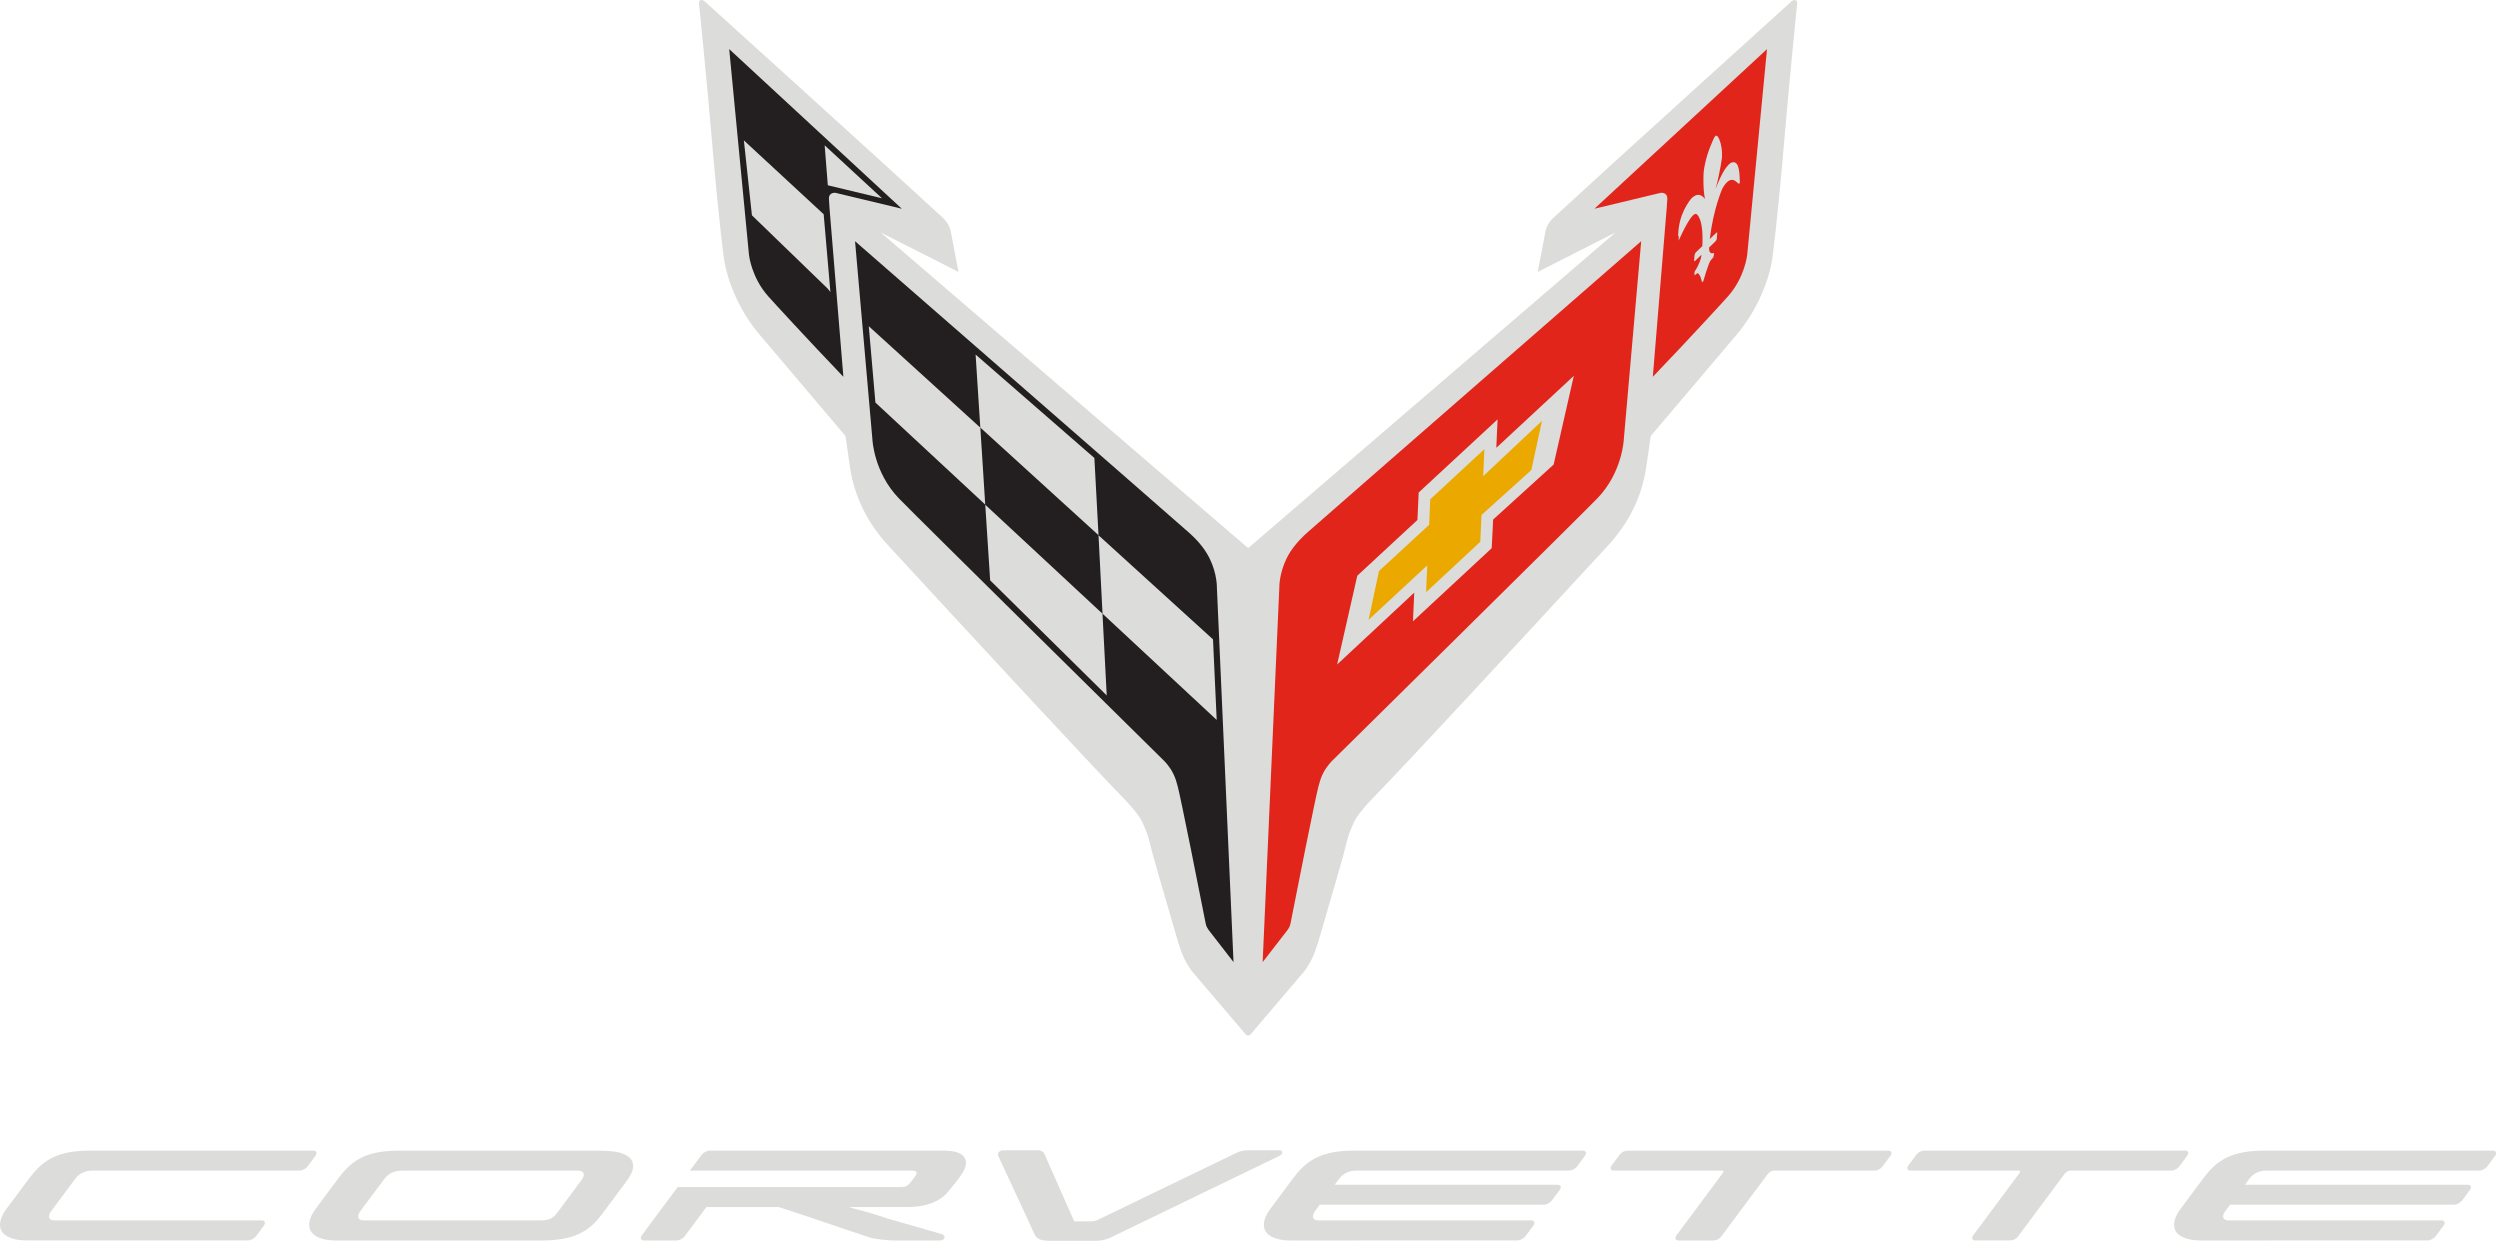 <svg width="272" height="135" viewBox="0 0 272 135" fill="none" xmlns="http://www.w3.org/2000/svg">
<g clip-path="url(#clip0_111_503)">
<path d="M36.562 134.962C35.072 134.962 34.072 134.552 33.746 133.811C33.481 133.199 33.691 132.403 34.354 131.511L34.992 130.646C35.573 129.863 36.246 128.951 36.785 128.24C38.046 126.572 39.409 125.191 43.345 125.191H64.916C66.005 125.191 66.726 125.246 67.255 125.369C68.014 125.543 68.515 125.851 68.745 126.281C68.91 126.596 68.931 126.968 68.8 127.385C68.649 127.867 68.168 128.51 67.911 128.855C67.9 128.869 66.523 130.728 65.661 131.886C64.408 133.568 63.041 134.962 58.978 134.962H36.562ZM43.695 127.365C42.916 127.365 42.256 127.676 41.837 128.24L40.821 129.6C40.251 130.362 39.694 131.107 39.203 131.77C38.994 132.054 38.918 132.334 39 132.522C39.076 132.693 39.279 132.782 39.584 132.782H58.734C59.737 132.782 60.159 132.584 60.699 131.856C61.1 131.316 61.612 130.622 62.079 129.99C62.618 129.262 63.092 128.619 63.274 128.38C63.491 128.089 63.566 127.826 63.487 127.642C63.408 127.464 63.188 127.358 62.886 127.358H43.695V127.365Z" fill="#DCDCDB"/>
<path d="M2.923 134.959C1.436 134.959 0.436 134.549 0.11 133.807C-0.158 133.195 0.052 132.403 0.718 131.507C1.504 130.444 2.614 128.947 3.153 128.236C4.368 126.63 5.78 125.188 9.712 125.188H34.089C34.251 125.188 34.364 125.246 34.409 125.352C34.46 125.465 34.426 125.608 34.316 125.755C34.141 125.998 33.66 126.644 33.471 126.893C33.269 127.163 32.901 127.358 32.599 127.358C32.599 127.358 13.174 127.361 10.059 127.361C9.28 127.361 8.617 127.672 8.198 128.236C7.858 128.694 7.504 129.166 7.157 129.634C6.601 130.379 6.051 131.117 5.567 131.77C5.358 132.05 5.282 132.334 5.364 132.522C5.437 132.693 5.639 132.782 5.948 132.782H28.478C28.694 132.782 28.773 132.888 28.8 132.953C28.849 133.066 28.814 133.209 28.704 133.356C28.625 133.459 28.491 133.643 28.347 133.838C28.162 134.084 27.969 134.351 27.859 134.491C27.657 134.757 27.282 134.956 26.987 134.956H2.923V134.959Z" fill="#DCDCDB"/>
<path d="M239.463 134.962C237.973 134.962 236.977 134.552 236.654 133.811C236.386 133.199 236.595 132.403 237.258 131.507C237.835 130.728 239.113 129.005 239.693 128.236C240.909 126.63 242.32 125.188 246.256 125.188H271.241C271.399 125.188 271.512 125.246 271.56 125.352C271.608 125.465 271.578 125.608 271.468 125.755C271.289 125.998 270.812 126.644 270.623 126.893C270.413 127.167 270.053 127.358 269.747 127.358L246.6 127.361C245.82 127.361 245.161 127.672 244.738 128.236L244.247 128.899H268.497C268.655 128.899 268.772 128.961 268.816 129.067C268.868 129.18 268.834 129.323 268.727 129.467L267.879 130.605C267.686 130.865 267.305 131.07 267.006 131.07H242.633L242.035 131.876C241.877 132.126 241.833 132.368 241.912 132.532C241.991 132.693 242.193 132.778 242.489 132.778H265.629C265.846 132.778 265.925 132.881 265.949 132.946C266 133.055 265.962 133.202 265.856 133.349C265.76 133.476 265.581 133.718 265.406 133.958C265.252 134.166 265.1 134.371 265.011 134.487C264.812 134.754 264.434 134.952 264.142 134.952L239.463 134.962Z" fill="#DCDCDB"/>
<path d="M140.43 134.962C138.94 134.962 137.94 134.552 137.618 133.811C137.353 133.199 137.559 132.403 138.225 131.507L138.469 131.182C139.105 130.321 140.152 128.91 140.66 128.236C141.873 126.63 143.291 125.188 147.22 125.188H172.208C172.37 125.188 172.483 125.246 172.531 125.352C172.579 125.465 172.545 125.608 172.438 125.755C172.26 125.998 171.779 126.644 171.594 126.893C171.387 127.163 171.023 127.358 170.721 127.358L147.57 127.361C146.791 127.361 146.131 127.672 145.712 128.236L145.218 128.899H169.471C169.629 128.899 169.746 128.961 169.79 129.067C169.839 129.18 169.804 129.323 169.694 129.47L168.849 130.605C168.654 130.868 168.269 131.07 167.977 131.07H143.593L143.082 131.767C142.872 132.051 142.797 132.331 142.876 132.519C142.951 132.69 143.154 132.778 143.463 132.778H166.603C166.82 132.778 166.899 132.884 166.926 132.946C166.974 133.059 166.94 133.202 166.83 133.349L166.469 133.831C166.287 134.077 166.088 134.344 165.982 134.487C165.783 134.754 165.405 134.952 165.109 134.952L140.43 134.962Z" fill="#DCDCDB"/>
<path d="M182.638 134.959C182.422 134.959 182.34 134.877 182.305 134.805C182.274 134.73 182.264 134.6 182.412 134.392C182.549 134.193 185.619 130.072 187.436 127.631C187.519 127.522 187.536 127.454 187.522 127.423C187.512 127.392 187.45 127.361 187.316 127.361H175.581C175.409 127.361 175.299 127.31 175.255 127.208C175.22 127.132 175.21 127.003 175.354 126.794C175.467 126.633 175.708 126.309 175.924 126.025C176.031 125.882 176.13 125.752 176.199 125.656C176.419 125.365 176.742 125.191 177.071 125.191H205.442C205.655 125.191 205.738 125.28 205.769 125.355C205.817 125.465 205.779 125.612 205.666 125.765L204.821 126.9C204.608 127.187 204.275 127.365 203.949 127.365H193.01C192.753 127.365 192.502 127.502 192.327 127.737C191.231 129.21 187.57 134.132 187.302 134.494C187.079 134.798 186.773 134.959 186.43 134.959H182.638Z" fill="#DCDCDB"/>
<path d="M214.921 134.959C214.705 134.959 214.622 134.877 214.592 134.805C214.557 134.73 214.547 134.597 214.695 134.388C214.835 134.183 218.074 129.839 219.458 127.983L219.722 127.628C219.805 127.519 219.819 127.45 219.805 127.419C219.791 127.389 219.733 127.358 219.599 127.358H207.867C207.695 127.358 207.585 127.307 207.541 127.204C207.506 127.129 207.496 126.999 207.64 126.791C207.75 126.63 208.004 126.295 208.221 126.005L208.489 125.649C208.705 125.359 209.031 125.184 209.361 125.184H237.732C237.945 125.184 238.027 125.273 238.062 125.348C238.106 125.458 238.072 125.605 237.955 125.758L237.114 126.893C236.901 127.18 236.568 127.358 236.238 127.358H225.303C225.042 127.358 224.792 127.495 224.616 127.731L219.592 134.487C219.365 134.792 219.066 134.952 218.72 134.952H214.921V134.959Z" fill="#DCDCDB"/>
<path d="M104.984 126.018C104.706 125.468 103.934 125.188 102.697 125.188H77.207C76.902 125.188 76.541 125.379 76.335 125.653C76.098 125.964 75.635 126.586 75.058 127.361L99.215 127.365C99.479 127.365 99.647 127.416 99.706 127.515C99.747 127.587 99.737 127.696 99.668 127.84C99.603 127.977 99.167 128.523 99.019 128.698C98.748 129.022 98.538 129.156 97.92 129.156H95.787V129.152H73.728C72.825 130.369 71.85 131.681 71.053 132.755L69.841 134.392C69.734 134.535 69.7 134.689 69.748 134.798C69.782 134.874 69.861 134.962 70.064 134.962H73.626C73.924 134.962 74.302 134.761 74.498 134.498C74.9 133.958 75.861 132.669 76.854 131.329H84.722C87.123 132.078 91.223 133.524 94.62 134.634C95.224 134.833 96.708 134.962 97.23 134.962H102.251C102.587 134.962 102.738 134.802 102.766 134.662C102.797 134.522 102.714 134.347 102.464 134.272C98.603 133.134 96.718 132.666 95.327 132.174C94.403 131.849 93.521 131.685 92.336 131.326H96.347V131.323H98.806C100.633 131.323 102.161 130.779 102.996 129.829C103.697 129.036 104.387 128.168 104.768 127.532C104.974 127.204 105.263 126.565 104.984 126.018Z" fill="#DCDCDB"/>
<path d="M139.112 125.15H135.801C135.272 125.15 134.843 125.256 134.406 125.488C134.218 125.591 119.55 132.655 119.405 132.737C119.268 132.813 119.052 132.867 118.828 132.884H116.878C116.761 132.662 115.785 130.389 114.947 128.52C114.309 127.088 113.708 125.738 113.67 125.635C113.57 125.345 113.282 125.15 112.959 125.15H109.154C108.941 125.15 108.752 125.239 108.645 125.386C108.57 125.495 108.553 125.625 108.594 125.735C108.625 125.813 109.099 126.828 109.872 128.486C110.929 130.752 112.379 133.855 112.523 134.221C112.784 134.874 113.364 135 114.34 135H119.058C120.003 135 120.583 134.805 121.339 134.398C121.693 134.211 139.098 125.817 139.215 125.752C139.379 125.659 139.541 125.499 139.51 125.345C139.493 125.218 139.355 125.15 139.112 125.15Z" fill="#DCDCDB"/>
<path d="M135.791 112.665C135.698 112.665 135.612 112.624 135.55 112.559L129.815 105.826C129.804 105.816 129.252 105.191 128.719 104.022C128.554 103.659 128.221 102.641 128.221 102.631L127.94 101.67C126.648 97.268 125.426 93.112 124.965 91.205C124.825 90.618 124.296 89.421 124.059 89.035C123.822 88.649 123.073 87.709 122.503 87.121C118.372 82.893 104.686 68.071 98.957 61.861C97.793 60.6 96.976 59.714 96.68 59.393C94.4 56.946 92.999 54.116 92.501 50.982L91.986 47.435L91.92 47.356C91.828 47.25 83.128 36.98 82.685 36.46C80.305 33.688 79.093 30.305 78.78 28.251C78.773 28.22 78.255 24.58 77.506 15.807C76.871 8.346 76.05 0.376 76.05 0.376C76.053 0.287 76.047 0.075 76.246 0.01C76.448 -0.058 76.692 0.171 76.71 0.185C76.71 0.185 96.759 18.312 102.55 23.664C103.288 24.327 103.425 25.09 103.425 25.09L104.284 29.587L95.818 25.291L135.794 59.626L135.801 59.632L175.77 25.291L167.304 29.587L168.166 25.09C168.166 25.09 168.3 24.331 169.042 23.664C174.829 18.312 194.878 0.185 194.878 0.185C194.896 0.171 195.139 -0.055 195.342 0.01C195.538 0.079 195.531 0.287 195.534 0.376C195.534 0.376 194.717 8.346 194.082 15.807C193.333 24.58 192.814 28.22 192.811 28.251C192.495 30.305 191.283 33.685 188.906 36.46C188.463 36.976 179.76 47.247 179.671 47.356L179.606 47.435L179.087 50.982C178.596 54.116 177.192 56.943 174.915 59.393C174.616 59.718 173.802 60.6 172.638 61.861C166.909 68.071 153.223 82.893 149.092 87.121C148.522 87.709 147.773 88.649 147.536 89.035C147.299 89.421 146.774 90.618 146.633 91.205C146.173 93.116 144.95 97.272 143.662 101.67L143.38 102.631C143.377 102.641 143.04 103.656 142.876 104.022C142.343 105.191 141.794 105.816 141.78 105.826L136.045 112.559C135.986 112.628 135.9 112.665 135.804 112.665H135.791Z" fill="#DCDCDB"/>
<path d="M189.205 19.994C189.198 19.994 189.191 20 189.184 19.997C188.93 19.864 188.336 18.849 187.395 20.51C187.395 20.51 186.406 22.721 186.025 26.005L186.715 25.342C186.791 25.271 186.845 25.274 186.839 25.36L186.78 25.992C186.777 26.074 186.708 26.2 186.629 26.269L185.953 26.925C185.915 27.355 186.069 27.68 186.464 27.52C186.533 27.492 186.44 27.923 186.413 27.991C186.392 28.039 186.172 28.254 186.104 28.35C185.884 28.63 185.321 30.582 185.321 30.582C185.317 30.592 185.283 30.626 185.252 30.654L185.249 30.657C185.218 30.688 185.18 30.718 185.18 30.715C185.18 30.715 185.015 29.799 184.678 29.714C184.61 29.751 184.39 29.96 184.38 29.946C184.352 29.922 184.335 29.601 184.404 29.495C184.836 28.859 185.091 28.142 185.121 27.718L184.441 28.37C184.362 28.442 184.304 28.439 184.314 28.357L184.373 27.718C184.38 27.639 184.448 27.516 184.524 27.441L185.214 26.778C185.379 23.705 184.582 23.295 184.582 23.295C184.071 23.008 182.958 25.486 182.635 26.18C182.625 26.197 182.656 25.633 182.649 25.647C182.587 25.732 182.553 25.722 182.58 25.619C182.625 24.772 182.704 23.36 183.933 21.692C183.933 21.692 184.761 20.609 185.496 21.655C185.252 20.387 185.352 18.797 185.352 18.797C185.352 18.797 185.455 17.311 186.286 15.451C186.344 15.325 186.499 14.925 186.622 14.809C186.746 14.693 186.863 14.816 186.9 14.867C187.45 15.728 187.35 17.13 187.35 17.13C187.35 17.13 187.189 18.534 186.66 20.544C187.793 17.553 188.515 17.656 188.515 17.656C189.287 17.519 189.263 19.088 189.294 19.812C189.298 19.888 189.263 19.97 189.205 19.994ZM173.479 22.707L173.441 22.718L180.684 20.981C180.684 20.981 181.44 20.869 181.402 21.658C181.399 21.757 181.375 22.109 181.34 22.639H181.337L179.826 40.999C183.937 36.706 187.357 32.964 187.989 32.26C189.857 30.172 190.098 27.704 190.098 27.704L192.251 5.345C192.255 5.342 182.913 13.979 173.479 22.707Z" fill="#E1251B"/>
<path d="M137.377 104.678L140.042 101.24C140.042 101.24 140.238 100.97 140.283 100.86C140.331 100.754 140.379 100.614 140.42 100.406C140.959 97.624 143.15 86.619 143.449 85.559C143.58 85.105 143.665 84.722 143.926 84.189C144.335 83.351 144.94 82.77 144.94 82.77C144.94 82.77 171.841 56.239 173.788 54.226C176.525 51.392 176.67 47.807 176.67 47.807L178.562 26.241C178.562 26.241 145.324 55.21 142.257 57.92C141.162 58.891 140.42 59.848 139.967 60.784C139.153 62.472 139.191 63.911 139.191 63.911L137.377 104.678Z" fill="#E1251B"/>
<path d="M169.035 50.545L162.455 56.526L162.297 59.643L153.731 67.599L153.869 64.479L145.479 72.299L147.673 62.637L154.216 56.574L154.353 53.583L162.939 45.627L162.798 48.723L171.233 40.89L169.035 50.545Z" fill="#DCDCDB"/>
<path fill-rule="evenodd" clip-rule="evenodd" d="M150.033 62.127L155.49 57.1L155.614 54.318L161.503 48.867L161.373 51.802L167.768 45.791L166.607 51.143L161.187 56.033L161.054 58.949L155.157 64.431L155.287 61.509L148.903 67.435L150.033 62.127Z" fill="#EBA900"/>
<path d="M79.337 5.342L81.487 27.701C81.487 27.701 81.727 30.168 83.599 32.257C84.231 32.961 87.651 36.703 91.759 40.996L90.251 22.636C90.217 22.106 90.189 21.754 90.189 21.658C90.151 20.869 90.907 20.981 90.907 20.981L98.147 22.718L98.109 22.704C88.675 13.979 79.337 5.342 79.337 5.342Z" fill="#231F20"/>
<path d="M132.397 63.915C132.397 63.915 132.439 62.476 131.621 60.788C131.168 59.851 130.429 58.894 129.33 57.923C126.264 55.213 93.029 26.245 93.029 26.245L94.918 47.807C94.918 47.807 95.063 51.392 97.8 54.226C99.751 56.239 126.645 82.77 126.645 82.77C126.645 82.77 127.253 83.351 127.658 84.189C127.919 84.725 128.012 85.105 128.135 85.559C128.431 86.619 130.625 97.624 131.164 100.406C131.202 100.614 131.254 100.751 131.302 100.86C131.35 100.966 131.542 101.24 131.542 101.24L134.207 104.675L132.397 63.915Z" fill="#231F20"/>
<path d="M119.955 66.769L119.519 58.238L131.975 69.564L132.377 78.327L119.955 66.769ZM107.728 63.139L107.196 54.916L119.951 66.772L120.412 75.665L107.728 63.139ZM95.245 43.798L94.523 35.493L106.66 46.529L107.193 54.899L95.245 43.798ZM119.069 49.83L119.519 58.228L106.657 46.519L106.145 38.576L119.069 49.83Z" fill="#DCDCDB"/>
<path d="M90.052 31.402L81.809 23.425L80.934 15.277L89.616 23.309L90.347 31.768L90.052 31.402Z" fill="#DCDCDB"/>
<path d="M89.722 15.81L95.966 21.576L90.066 20.158L89.722 15.81Z" fill="#DCDCDB"/>
</g>
<defs>
<clipPath id="clip0_111_503">
<rect width="272" height="135" fill="white"/>
</clipPath>
</defs>
</svg>
